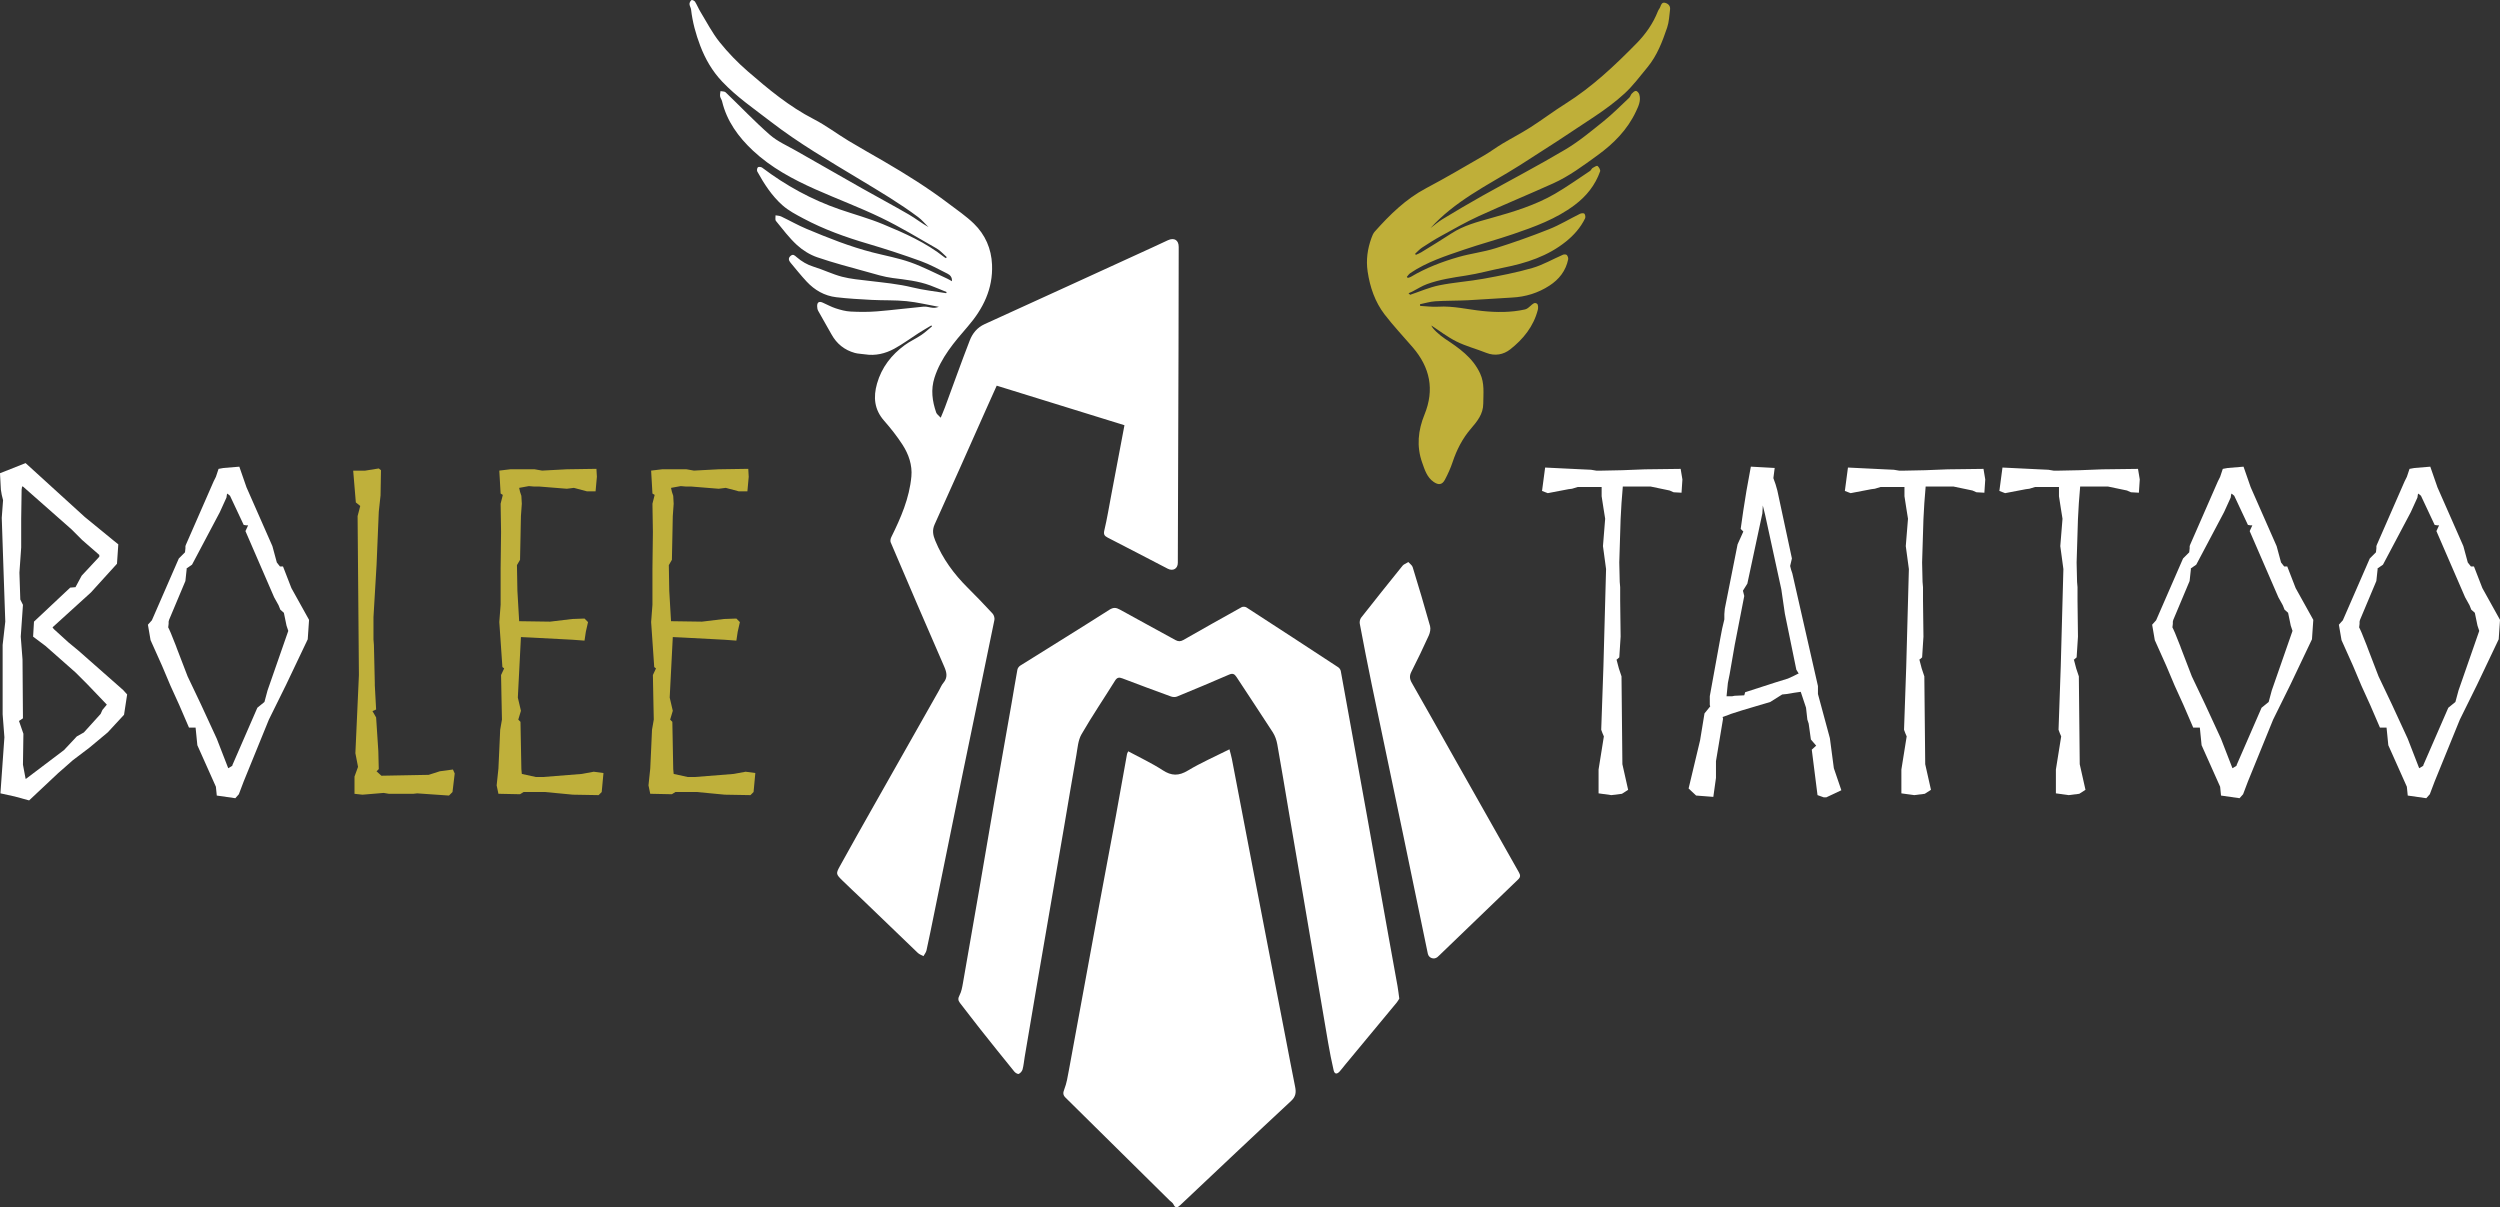 <?xml version="1.0" encoding="UTF-8"?>
<svg id="Layer_2" data-name="Layer 2" xmlns="http://www.w3.org/2000/svg" viewBox="0 0 1613.96 779.39">
  <rect x="0" y="0" width="1613.96" height="779.39" fill="#333333" stroke="none"/>
  <defs>
    <style>
      .cls-1 {
        fill: #fff;
      }

      .cls-2 {
        isolation: isolate;
      }

      .cls-3 {
        fill: #bfb03b;
      }

      .cls-4 {
        fill: #bfaf39;
      }
    </style>
  </defs>
  <g id="Layer_2-2" data-name="Layer 2">
    <path class="cls-1" d="M725.9,274.51c-27.53-8.53-54.81-16.97-82.44-25.53-2.31,5.14-4.58,10.16-6.82,15.19-11.06,24.81-22.03,49.66-33.26,74.39-1.74,3.84-.98,7.08,.4,10.46,4.77,11.68,12.09,21.62,21.02,30.48,5.46,5.42,10.79,10.98,16,16.63,.88,.95,1.43,2.85,1.17,4.11-6.84,33.5-13.85,66.97-20.74,100.45-6.15,29.87-12.18,59.77-18.27,89.65-1.58,7.75-3.13,15.51-4.84,23.23-.29,1.32-1.29,2.48-1.96,3.71-1.22-.69-2.65-1.15-3.63-2.09-12.18-11.65-24.29-23.37-36.44-35.06-4.14-3.99-8.4-7.85-12.48-11.9-3.86-3.83-4.03-4.25-1.49-8.88,7.25-13.18,14.67-26.27,22.07-39.37,14-24.78,28.03-49.53,42.04-74.3,.91-1.61,1.59-3.41,2.76-4.79,2.95-3.48,2.25-6.7,.55-10.59-11.66-26.66-23.11-53.42-34.53-80.18-.39-.92-.08-2.41,.4-3.38,6.16-12.45,11.68-25.15,12.96-39.13,.67-7.33-1.74-14.31-5.67-20.42-3.55-5.52-7.68-10.72-12.01-15.66-6.31-7.2-6.98-15.2-4.5-23.91,2.97-10.42,9.26-18.51,17.87-24.81,3.33-2.44,7.18-4.16,10.63-6.47,2.48-1.66,4.67-3.75,6.99-5.64-.14-.21-.28-.41-.41-.62-2.73,1.64-5.49,3.21-8.17,4.92-5.3,3.39-10.36,7.21-15.88,10.19-5.76,3.1-12.09,4.63-18.79,3.57-2.19-.35-4.46-.33-6.58-.92-6.67-1.86-11.69-5.88-15.06-11.98-2.81-5.08-5.78-10.08-8.58-15.17-.49-.88-.67-2.03-.68-3.06-.01-2.52,1.26-3.29,3.57-2.27,2.81,1.23,5.51,2.76,8.41,3.7,3.1,1,6.34,1.9,9.56,2.07,5.69,.3,11.44,.34,17.12-.12,10.04-.8,20.04-2.13,30.08-3.05,1.97-.18,4.01,.61,6.04,.76,1.29,.09,2.6-.17,3.83-.62-6.98-1.27-13.92-2.97-20.95-3.68-7.43-.75-14.97-.42-22.45-.81-7.64-.4-15.3-.84-22.89-1.73-7.56-.89-13.93-4.56-19.09-10.09-3.64-3.9-6.98-8.09-10.4-12.19-1.15-1.38-1.68-2.88-.02-4.36,1.68-1.5,2.73-.29,3.95,.76,3.26,2.79,6.81,4.93,11.03,6.22,6.17,1.88,12.05,4.81,18.27,6.44,5.66,1.48,11.6,1.95,17.44,2.66,9.39,1.14,18.8,1.96,28.06,4.24,7.12,1.76,14.49,2.52,21.74,3.72l.31-.72c-3.5-1.42-6.97-2.94-10.51-4.26-7.86-2.93-16.12-3.76-24.38-4.82-5.61-.72-11.1-2.46-16.58-3.98-10.77-3-21.61-5.79-32.16-9.43-4.71-1.63-9.33-4.51-13.01-7.89-5.04-4.63-9.21-10.21-13.57-15.54-.63-.77-.2-2.4-.26-3.63,1.21,.23,2.54,.23,3.62,.74,5.48,2.61,10.78,5.65,16.37,7.99,13.97,5.85,28.04,11.49,42.77,15.25,8.13,2.08,16.45,3.58,24.33,6.36,8.16,2.88,15.89,6.98,23.8,10.57,.94,.43,1.82,.99,2.99,1.64,.24-2.66-1.26-4.06-2.9-4.89-5.68-2.87-11.32-5.97-17.29-8.13-11.23-4.06-22.59-7.8-34.04-11.17-14.41-4.23-28.47-9.27-41.73-16.35-4.67-2.49-9.51-5.01-13.42-8.47-6.88-6.08-11.86-13.82-16.29-21.84-.38-.68-.12-2.27,.43-2.74,.5-.42,2.07-.23,2.73,.27,15.31,11.56,31.92,20.7,50.09,26.95,9.3,3.2,18.83,5.8,27.89,9.55,13.93,5.77,27.77,11.88,39.72,21.39,.27,.22,.6,.36,.91,.53,.19-.22,.38-.45,.57-.67-2.18-1.89-4.12-4.2-6.57-5.6-11.82-6.77-23.5-13.87-35.75-19.78-13.89-6.7-28.41-12.11-42.52-18.39-14.56-6.48-28.62-14.03-40.32-24.99-9.34-8.76-16.87-19-19.92-31.86-.26-1.1-1.09-2.08-1.26-3.18-.17-1.08,.14-2.23,.25-3.36,1.13,.24,2.61,.1,3.32,.78,9.53,9.13,18.63,18.76,28.55,27.44,4.93,4.32,11.28,7.04,17.06,10.36,14.1,8.09,28.23,16.15,42.38,24.15,10.11,5.71,20.36,11.18,30.4,17,4.25,2.47,8.13,5.58,12.57,8.06-2.21-2.17-4.21-4.62-6.67-6.46-12.03-8.99-24.94-16.61-37.79-24.37-19.55-11.8-39.33-23.3-57.47-37.31-10.74-8.3-21.98-15.94-31.38-25.91-6.33-6.72-10.75-14.41-14.01-22.92-2.91-7.61-5.04-15.4-5.96-23.51-.14-1.2-1-2.35-1.02-3.53-.02-.88,.6-2.01,1.31-2.56,.32-.25,1.88,.43,2.27,1.06,1.31,2.11,2.23,4.47,3.53,6.59,4.01,6.58,7.56,13.55,12.35,19.53,5.44,6.79,11.61,13.15,18.19,18.85,13.26,11.49,26.74,22.71,42.55,30.84,7.82,4.02,14.92,9.42,22.47,13.99,7.55,4.56,15.26,8.84,22.88,13.28,14.35,8.36,28.43,17.15,41.68,27.2,5.57,4.22,11.43,8.18,16.41,13.03,7.3,7.12,11.25,16.14,11.68,26.44,.66,15.61-5.73,28.45-15.7,39.98-8.64,9.99-17.27,20-21.44,32.97-2.48,7.72-1.45,15.12,1.07,22.49,.39,1.14,1.68,1.97,2.94,3.38,1.07-2.61,1.96-4.61,2.72-6.67,5.32-14.38,10.46-28.82,15.99-43.12,1.78-4.6,4.78-8.42,9.66-10.63,36.22-16.47,72.39-33.06,108.57-49.63,3.26-1.49,6.49-3.06,9.76-4.54,4.09-1.85,6.95-.05,6.94,4.35-.03,22.11-.05,44.22-.12,66.33-.14,45.87-.3,91.75-.45,137.62-.01,3.74-3.09,5.54-6.51,3.77-12.94-6.71-25.85-13.47-38.82-20.11-2.17-1.11-2.71-2.17-2.09-4.75,1.76-7.41,2.98-14.96,4.4-22.45,2.84-14.99,5.67-29.97,8.57-45.32l-.02-.02Z"/>
    <path class="cls-1" d="M903.35,644.7c-.36,.56-.87,1.59-1.58,2.45-11.11,13.43-22.25,26.84-33.38,40.25-1.18,1.42-2.27,2.93-3.51,4.3-1.79,1.97-3.31,1.8-3.9-.72-1.36-5.83-2.49-11.71-3.52-17.61-2.86-16.51-5.63-33.04-8.43-49.57-3.05-17.96-6.09-35.93-9.15-53.89-2.6-15.29-5.24-30.57-7.84-45.85-2.47-14.52-4.84-29.05-7.44-43.55-.48-2.68-1.44-5.47-2.9-7.74-7.68-11.95-15.63-23.73-23.38-35.64-1.33-2.05-2.48-2.63-4.87-1.6-11.15,4.84-22.35,9.53-33.59,14.15-1.1,.45-2.69,.39-3.84-.03-10.5-3.81-20.97-7.71-31.41-11.69-2.15-.82-3.43-.67-4.77,1.48-7.19,11.57-14.86,22.85-21.66,34.65-2.21,3.84-2.5,8.86-3.3,13.41-2.72,15.36-5.26,30.76-7.89,46.14-2.83,16.52-5.68,33.04-8.53,49.56-3.04,17.67-6.1,35.34-9.12,53.01-2.63,15.38-5.22,30.77-7.82,46.15-.45,2.68-.66,5.41-1.36,8.02-.31,1.15-1.39,2.41-2.45,2.9-.62,.28-2.19-.63-2.83-1.42-7.43-9.14-14.8-18.33-22.11-27.56-4.41-5.57-8.68-11.25-13.06-16.85-1.3-1.67-1.27-2.99-.23-4.97,1.21-2.31,1.7-5.07,2.16-7.7,3.54-20.03,7.02-40.08,10.47-60.13,3.39-19.67,6.69-39.35,10.11-59.02,3.59-20.62,7.28-41.23,10.89-61.84,1.26-7.16,2.38-14.34,3.71-21.49,.18-.96,1.01-2.07,1.86-2.6,19.13-11.99,38.37-23.82,57.4-35.97,2.72-1.74,4.42-1.56,6.93-.17,11.9,6.62,23.91,13.05,35.83,19.64,1.85,1.02,3.32,1,5.14-.04,12.5-7.14,25.04-14.21,37.63-21.19,.78-.43,2.32-.32,3.09,.18,19.77,12.8,39.49,25.67,59.18,38.59,.79,.52,1.55,1.56,1.71,2.47,5.68,31.08,11.3,62.17,16.89,93.27,4.77,26.52,9.47,53.06,14.22,79.58,1.83,10.21,3.71,20.4,5.53,30.61,.44,2.48,.71,4.99,1.13,8.04h0Z"/>
    <path class="cls-1" d="M728.37,485.03c7.58,4.1,15.22,7.62,22.18,12.17,5.78,3.78,10.41,3.82,16.36,.24,8.39-5.05,17.45-8.99,26.81-13.69,.62,2.46,1.2,4.34,1.57,6.25,4.56,23.7,9.08,47.41,13.63,71.11,3.16,16.47,6.34,32.93,9.53,49.4,3.83,19.79,7.67,39.59,11.5,59.38,2.04,10.56,4.03,21.13,6.15,31.68,.72,3.57,.54,6.29-2.57,9.18-23.99,22.28-47.75,44.8-71.57,67.26-1.75,1.65-3.16,2.22-4.43-.57-.45-.99-1.63-1.64-2.46-2.46-22.39-22.12-44.78-44.24-67.18-66.36-1.65-1.63-1.75-3-.81-5.37,1.55-3.9,2.2-8.19,2.98-12.36,3.24-17.34,6.38-34.7,9.56-52.05,3.29-17.92,6.55-35.84,9.87-53.75,3.61-19.44,7.31-38.86,10.9-58.3,2.46-13.34,4.8-26.71,7.21-40.06,.06-.36,.3-.69,.77-1.7h0Z"/>
    <path class="cls-4" d="M910.38,190.31c6.22-2.08,12.31-4.8,18.7-6.1,9.48-1.93,19.21-2.54,28.73-4.27,10.54-1.92,21.12-3.94,31.39-6.91,6.89-1.99,13.26-5.74,19.9-8.61,.68-.29,2-.23,2.41,.22,.6,.66,1.05,1.9,.88,2.76-1.51,7.44-5.86,12.96-12.12,17.02-7.3,4.74-15.34,7.22-24.05,7.67-9.5,.49-18.98,1.27-28.47,1.74-7.06,.35-14.15,.23-21.2,.67-3.3,.21-6.55,1.24-9.82,1.9,.03,.36,.06,.73,.09,1.09,3.88,.19,7.78,.75,11.64,.51,9.71-.6,19.07,1.79,28.59,2.78,9.16,.95,18.4,1.01,27.48-1.01,1.31-.29,2.54-1.38,3.59-2.33,1.28-1.15,2.67-2.58,4.21-1.3,.74,.61,.77,2.66,.46,3.89-2.74,10.72-9.43,18.94-17.84,25.54-4.25,3.33-9.77,4.5-15.44,2.23-6.35-2.55-13.08-4.27-19.18-7.3-5.91-2.94-11.21-7.08-16.29-10.37,.61,1.98,5.26,6.22,8.89,8.62,8.98,5.95,17.83,12.04,22.61,22.36,2.95,6.35,2.06,12.92,2.03,19.48-.03,6.78-3.95,11.47-8.16,16.39-5.29,6.18-9.01,13.49-11.62,21.31-1.31,3.93-3.03,7.76-4.98,11.42-1.79,3.35-4.13,3.56-7.2,1.46-4.44-3.03-5.83-7.92-7.47-12.5-3.73-10.45-2.65-20.89,1.47-30.96,6.6-16.13,3.61-30.44-7.52-43.41-6.08-7.08-12.52-13.87-18.19-21.26-6.21-8.11-9.46-17.58-10.97-27.72-1.12-7.53-.08-14.67,2.46-21.7,.52-1.43,1.13-2.97,2.12-4.08,9.73-10.92,20.03-21.07,33.2-28.04,12.68-6.7,25.04-14.01,37.46-21.18,3.95-2.28,7.6-5.07,11.51-7.41,6.07-3.64,12.38-6.88,18.34-10.69,7.68-4.91,14.96-10.44,22.68-15.29,17.18-10.81,31.79-24.62,45.89-38.99,5.82-5.94,10.65-12.81,13.74-20.71,.38-.98,1.18-1.81,1.53-2.8,.55-1.59,1.2-3.14,3.18-2.58,2.01,.56,3.42,2.01,3.13,4.3-.5,3.91-.64,7.99-1.89,11.67-3.08,9.07-6.48,18.08-12.7,25.6-4.76,5.75-9.25,11.84-14.7,16.87-6.04,5.58-12.8,10.48-19.65,15.07-15.88,10.65-31.91,21.09-48.05,31.33-10.32,6.55-21.14,12.31-31.38,18.97-9.5,6.18-18.58,13.04-26.27,21.59,2.58-1.94,5.01-4.11,7.76-5.77,8.45-5.11,16.95-10.16,25.57-14.99,17.86-10.01,36.04-19.48,53.64-29.93,8.8-5.22,16.78-11.89,24.79-18.33,5.81-4.67,11.08-10.02,16.53-15.14,.73-.68,.93-1.91,1.63-2.64,.75-.79,1.82-1.8,2.7-1.76,.76,.03,1.84,1.3,2.13,2.22,1.26,4.02-.49,7.59-2.13,11.09-5.56,11.85-14.45,20.75-24.93,28.35-9.12,6.61-18.17,13.37-28.47,18.03-15.97,7.21-32.2,13.88-48.13,21.17-8.25,3.78-16.16,8.33-24.12,12.7-4.25,2.33-8.35,4.92-12.41,7.58-1.66,1.09-3.01,2.65-4.51,4,.15,.24,.3,.49,.45,.73,1.19-.56,2.44-1.02,3.56-1.71,6.53-4.03,13.09-8.01,19.52-12.2,7.77-5.07,16.54-7.35,25.33-9.81,14.28-4,28.55-8.23,41.46-15.75,7.76-4.52,15.1-9.76,22.6-14.73,.68-.45,.98-1.48,1.66-1.91,1.01-.64,2.76-1.66,3.19-1.3,.93,.76,1.98,2.58,1.66,3.49-3.19,8.95-8.81,16.01-16.49,21.77-12.01,9.01-25.82,14-39.75,18.76-10.42,3.56-21.09,6.41-31.52,9.97-12,4.1-24.13,7.98-34.78,15.18-.88,.6-1.5,1.59-2.24,2.4,.2,.24,.4,.48,.6,.71,.67-.23,1.41-.36,2.02-.72,9.64-5.73,20.04-9.72,30.76-12.79,7.8-2.24,15.99-3.19,23.72-5.61,11.72-3.66,23.31-7.79,34.72-12.33,6.9-2.75,13.33-6.68,20.03-9.97,.8-.39,2.43-.5,2.8-.04,.56,.7,.8,2.23,.41,3.04-2.89,5.93-7.18,10.79-12.3,14.91-11.82,9.51-25.74,13.98-40.36,16.88-8.16,1.62-16.21,3.89-24.42,5.14-8.45,1.28-16.86,2.55-24.9,5.46-3.34,1.21-6.38,3.22-9.56,4.85-.79,.4-1.62,.72-2.44,1.08,.36,.34,.73,.68,1.09,1.02l-.02-.04Z"/>
    <path class="cls-1" d="M909.22,362.86c1.09,1.24,2.43,2.1,2.78,3.27,3.87,12.64,7.68,25.29,11.22,38.02,.51,1.84,0,4.29-.81,6.1-3.57,7.88-7.31,15.7-11.24,23.41-1.36,2.66-1.16,4.68,.29,7.21,8.76,15.28,17.34,30.66,26,46,14.35,25.42,28.7,50.83,43.08,76.23,.98,1.73,1.24,3.04-.4,4.61-17.02,16.32-33.97,32.7-50.95,49.06-.42,.41-.82,.84-1.29,1.19-2.27,1.72-5.55,.49-6.12-2.29-5.31-25.66-10.6-51.33-15.95-76.99-6.74-32.3-13.57-64.58-20.28-96.88-2.7-13.02-5.22-26.07-7.69-39.14-.23-1.23,.13-2.95,.88-3.91,8.84-11.26,17.78-22.44,26.77-33.57,.7-.86,1.97-1.26,3.68-2.31h.03Z"/>
    <g class="cls-2">
      <path class="cls-1" d="M18.81,516.74l-9.41-2.57-9.12-2,2.56-36.2-1.14-14.82v-44.75l1.71-15.11-1.14-33.06-1.14-33.92,.85-11.4-.85-3.42-.57-3.42-.57-10.55,16.53-6.55,38.19,34.77,18.81,15.39,2.85,2.28-.85,12.54-16.82,18.53-24.8,22.52,.86,1.14,9.4,8.55,6.56,5.42,28.79,25.37,2.57,2.85-2,13.11-10.55,11.4-11.97,9.97-10.54,7.98-4.85,4.28-4.56,3.99-18.81,17.67Zm2.56-105.74l.57-9.69,23.37-21.95,3.42-.29,3.99-7.41,11.4-12.25v-1.14l-11.11-9.69-6.84-6.84-31.35-27.65h-.57l-.29,2-.28,18.81v18.53l-1.14,16.25,.29,8.83,.28,8.55,1.71,3.42-1.42,20.52,1.14,14.82,.28,37.91-2.56,1.71,2.85,8.26-.29,19.95,1.71,9.12h.28l24.51-18.53,8.27-8.83,4.56-2.56,10.83-11.97,1.14-2.56,2.85-3.42-5.98-6.27-6.56-6.84-7.7-7.7-19.38-17.1-7.98-5.98Z"/>
    </g>
    <g class="cls-2">
      <path class="cls-1" d="M159.04,314.39l16.82,38.19,2.85,10.54,2,2.56h1.99l5.42,13.97,11.4,20.52-.85,12.54-13.97,29.36-11.12,22.51-16.25,39.9-3.13,8.27-2.28,2.56-11.97-1.71-.57-5.7-11.97-26.79-1.14-11.4h-4.27l-6.27-14.54-5.7-12.54-5.42-12.83-7.41-16.53-1.71-9.97,2.56-2.85,17.39-39.9,3.99-3.99,.28-2.56v-1.42l.29-.86,17.96-41.04,1.43-2.85,1.71-5.13,3.14-.57,10.26-.85,4.56,13.11Zm7.12,142.5l4.56-3.71,1.99-7.41,13.4-38.48-1.14-3.42-1.71-8.27-2.28-2-1.14-2.85-2.85-5.13-18.53-42.75,1.71-3.71h-1.14l-1.71-.29-8.83-18.81-1.71-1.42-.29,.57-.29,2-4.27,9.41-17.96,33.92-3.71,2.57h.28l-.85,7.98-10.54,25.08-.29,1.14v1.42l-.28,2.28,.57,1.14,1.14,2.57,3.42,8.55,.29,.86,7.12,18.53,8.55,17.96,10.26,22.23,7.41,19.09,.57-.29,2.28-1.42h-.29l16.25-37.34Z"/>
    </g>
    <g class="cls-2">
      <path class="cls-3" d="M283.86,497.93l8.55-1.14,1.14,2.56-1.42,11.97-2.28,2.28-20.52-1.42-2.57,.29h-15.67l-3.42-.57-13.68,1.14-5.13-.57v-11.12l2.28-6.27-1.71-8.84,2.28-50.45-.85-102.6,1.71-6.55-2.85-2.28-1.71-20.52h7.69l8.84-1.42,1.42,1.14-.28,16.25-1.14,10.54-1.43,34.2-2,33.92v14.25l.29,3.71,.57,24.51v1.42l.85,15.68-2.57,1.14h.29l2.28,3.99,1.42,21.66,.29,11.69-1.43,1.42,3.14,2.85,30.5-.57,7.13-2.28Z"/>
      <path class="cls-3" d="M379.05,317.24l-8.55-2.28-4.56,.57-17.67-1.42h-3.42l-3.42-.29-6.27,1.14,.57,2.57,.85,2.56,.29,5.13-.57,7.98-.57,28.22-2,3.42,.29,16.53,1.14,19.67,19.95,.29,14.25-1.71,7.98-.29,2.28,2.28-1.42,6.27-.85,5.7-7.7-.57-27.08-1.43-6.27-.29-2,39.05,2,8.55-1.71,5.7,1.42,1.42,.57,30.5,.29,3.13,9.12,2h4.56l25.08-2,7.69-1.42,6.27,.85-1.14,12.26-1.99,2-16.53-.29-17.96-1.71h-13.96l-2.28,1.42-13.96-.29-1.14-5.42,1.14-10.83,.57-12.25,.57-12.83,1.14-6.56-.29-13.96-.28-14.82,2-4.28-1.14-.85-2-29.07,.85-11.12v-23.37l.29-23.66-.29-18.24,1.42-5.7-1.42-.86-.85-14.82,7.12-.85h15.68l4.85,.85,15.96-.85,19.1-.29,.29,5.13-.85,9.41h-5.42Z"/>
      <path class="cls-3" d="M477.09,317.24l-8.55-2.28-4.56,.57-17.67-1.42h-3.42l-3.42-.29-6.27,1.14,.57,2.57,.85,2.56,.29,5.13-.57,7.98-.57,28.22-1.99,3.42,.28,16.53,1.14,19.67,19.95,.29,14.25-1.71,7.98-.29,2.28,2.28-1.42,6.27-.85,5.7-7.7-.57-27.08-1.43-6.27-.29-2,39.05,2,8.55-1.71,5.7,1.42,1.42,.57,30.5,.29,3.13,9.12,2h4.56l25.08-2,7.69-1.42,6.27,.85-1.14,12.26-2,2-16.53-.29-17.96-1.71h-13.97l-2.28,1.42-13.96-.29-1.14-5.42,1.14-10.83,.57-12.25,.57-12.83,1.14-6.56-.29-13.96-.28-14.82,2-4.28-1.14-.85-2-29.07,.85-11.12v-23.37l.29-23.66-.29-18.24,1.43-5.7-1.43-.86-.85-14.82,7.12-.85h15.68l4.85,.85,15.96-.85,19.1-.29,.29,5.13-.85,9.41h-5.42Z"/>
    </g>
    <path class="cls-1" d="M1085,302.7l1.14,6.84-.57,8.55-5.13-.29-2.56-1.14-12.26-2.56h-17.96l-.85,10.83-.57,10.26-.86,27.93,.29,12.54,.29,3.42v8.55l.29,23.37-.86,13.39-2,1.71h.29l1.43,5.42,1.71,5.13,.57,56.71,3.71,16.53-3.99,2.57-6.84,.86-8.26-1.14v-15.39l3.42-21.38-.86-2-.85-2.28,1.42-40.76,1.71-62.99-2-14.82,1.42-17.67-1.14-7.12-1.14-7.41v-5.98h-15.39l-3.71,1.14-2.28,.29-13.39,2.56-3.71-1.42,2-15.11,23.37,1.14,6.27,.29,3.42,.57h3.42l13.39-.28,14.54-.57,23.09-.29Z"/>
    <path class="cls-1" d="M1162.52,446.63l-3.99,.57-5.13,.85-2.85,.29-7.7,4.84-18.24,5.42-7.12,2.28-1.42,.57-3.99,1.42,.29,1.14-4.28,25.65-.29,1.71v10.83l-1.71,12.25-11.12-.86-4.84-4.56,7.41-31.07,2.85-17.39,3.71-4.56-.29-.86v-5.7l6.84-37.62,1.14-5.99,1.42-5.98v-3.42l.29-3.42,8.26-41.61,3.71-8.26-1.71-1.71,1.71-11.97,2-12.54,2.85-15.67,15.39,.85-.85,6.56,1.42,3.99,1.14,3.99,9.41,43.89-1.14,4.85,.57,2.28,.85,2.57,16.53,72.68v5.13l7.7,28.5,2.56,19.38,4.85,14.25-9.69,4.56h-1.71l-3.99-1.42-3.71-29.36,2.85-2.57-3.42-3.99-1.43-10.26-.85-2.57-.86-7.7-3.42-10.26Zm-42.47-31.07l-3.42,19.67-.57,2.85-.57,2.85-.86,8.55h3.71l1.43-.29,6.27-.29,.29-.86,.29-1.14,19.38-6.27,8.27-2.56,3.71-1.71,3.42-1.71h-.29l-1.42-2.28-7.41-36.2-2.28-15.68-10.54-48.45-1.42-5.7-.29,5.13-9.69,45.32-2.85,4.56,.85,3.42-5.99,30.78Z"/>
    <path class="cls-1" d="M1280.51,302.7l1.14,6.84-.57,8.55-5.13-.29-2.57-1.14-12.25-2.56h-17.96l-.86,10.83-.57,10.26-.86,27.93,.29,12.54,.29,3.42v8.55l.29,23.37-.86,13.39-1.99,1.71h.29l1.42,5.42,1.71,5.13,.57,56.71,3.71,16.53-3.99,2.57-6.84,.86-8.27-1.14v-15.39l3.42-21.38-.86-2-.85-2.28,1.42-40.76,1.71-62.99-2-14.82,1.43-17.67-1.14-7.12-1.14-7.41v-5.98h-15.39l-3.71,1.14-2.28,.29-13.39,2.56-3.71-1.42,2-15.11,23.37,1.14,6.27,.29,3.42,.57h3.42l13.4-.28,14.54-.57,23.08-.29Z"/>
    <path class="cls-1" d="M1380.26,302.7l1.14,6.84-.57,8.55-5.13-.29-2.57-1.14-12.25-2.56h-17.96l-.86,10.83-.57,10.26-.86,27.93,.29,12.54,.29,3.42v8.55l.29,23.37-.86,13.39-1.99,1.71h.29l1.42,5.42,1.71,5.13,.57,56.71,3.71,16.53-3.99,2.57-6.84,.86-8.27-1.14v-15.39l3.42-21.38-.86-2-.85-2.28,1.42-40.76,1.71-62.99-2-14.82,1.43-17.67-1.14-7.12-1.14-7.41v-5.98h-15.39l-3.71,1.14-2.28,.29-13.39,2.56-3.71-1.42,2-15.11,23.37,1.14,6.27,.29,3.42,.57h3.42l13.4-.28,14.54-.57,23.08-.29Z"/>
    <path class="cls-1" d="M1452.94,314.39l16.82,38.19,2.85,10.54,2,2.56h2l5.42,13.97,11.4,20.52-.86,12.54-13.96,29.36-11.12,22.51-16.25,39.9-3.13,8.27-2.28,2.56-11.97-1.71-.57-5.7-11.97-26.79-1.14-11.4h-4.28l-6.27-14.54-5.7-12.54-5.42-12.83-7.41-16.53-1.71-9.97,2.56-2.85,17.39-39.9,3.99-3.99,.28-2.56v-1.42l.29-.86,17.96-41.04,1.43-2.85,1.71-5.13,3.13-.57,10.26-.85,4.56,13.11Zm7.12,142.5l4.56-3.71,1.99-7.41,13.4-38.48-1.14-3.42-1.71-8.27-2.28-2-1.14-2.85-2.85-5.13-18.53-42.75,1.71-3.71h-1.14l-1.71-.29-8.83-18.81-1.71-1.42-.29,.57-.29,2-4.28,9.41-17.96,33.92-3.71,2.57h.29l-.86,7.98-10.54,25.08-.29,1.14v1.42l-.28,2.28,.57,1.14,1.14,2.57,3.42,8.55,.29,.86,7.12,18.53,8.55,17.96,10.26,22.23,7.41,19.09,.57-.29,2.28-1.42h-.29l16.25-37.34Z"/>
    <path class="cls-1" d="M1573.49,314.39l16.82,38.19,2.85,10.54,2,2.56h1.99l5.42,13.97,11.4,20.52-.85,12.54-13.97,29.36-11.12,22.51-16.25,39.9-3.13,8.27-2.28,2.56-11.97-1.71-.57-5.7-11.97-26.79-1.14-11.4h-4.27l-6.27-14.54-5.7-12.54-5.42-12.83-7.41-16.53-1.71-9.97,2.56-2.85,17.39-39.9,3.99-3.99,.28-2.56v-1.42l.29-.86,17.96-41.04,1.43-2.85,1.71-5.13,3.14-.57,10.26-.85,4.56,13.11Zm7.12,142.5l4.56-3.71,2-7.41,13.39-38.48-1.14-3.42-1.71-8.27-2.28-2-1.14-2.85-2.85-5.13-18.53-42.75,1.71-3.71h-1.14l-1.71-.29-8.83-18.81-1.71-1.42-.29,.57-.29,2-4.28,9.41-17.96,33.92-3.71,2.57h.29l-.86,7.98-10.54,25.08-.29,1.14v1.42l-.28,2.28,.57,1.14,1.14,2.57,3.42,8.55,.29,.86,7.12,18.53,8.55,17.96,10.26,22.23,7.41,19.09,.57-.29,2.28-1.42h-.29l16.25-37.34Z"/>
  </g>
</svg>